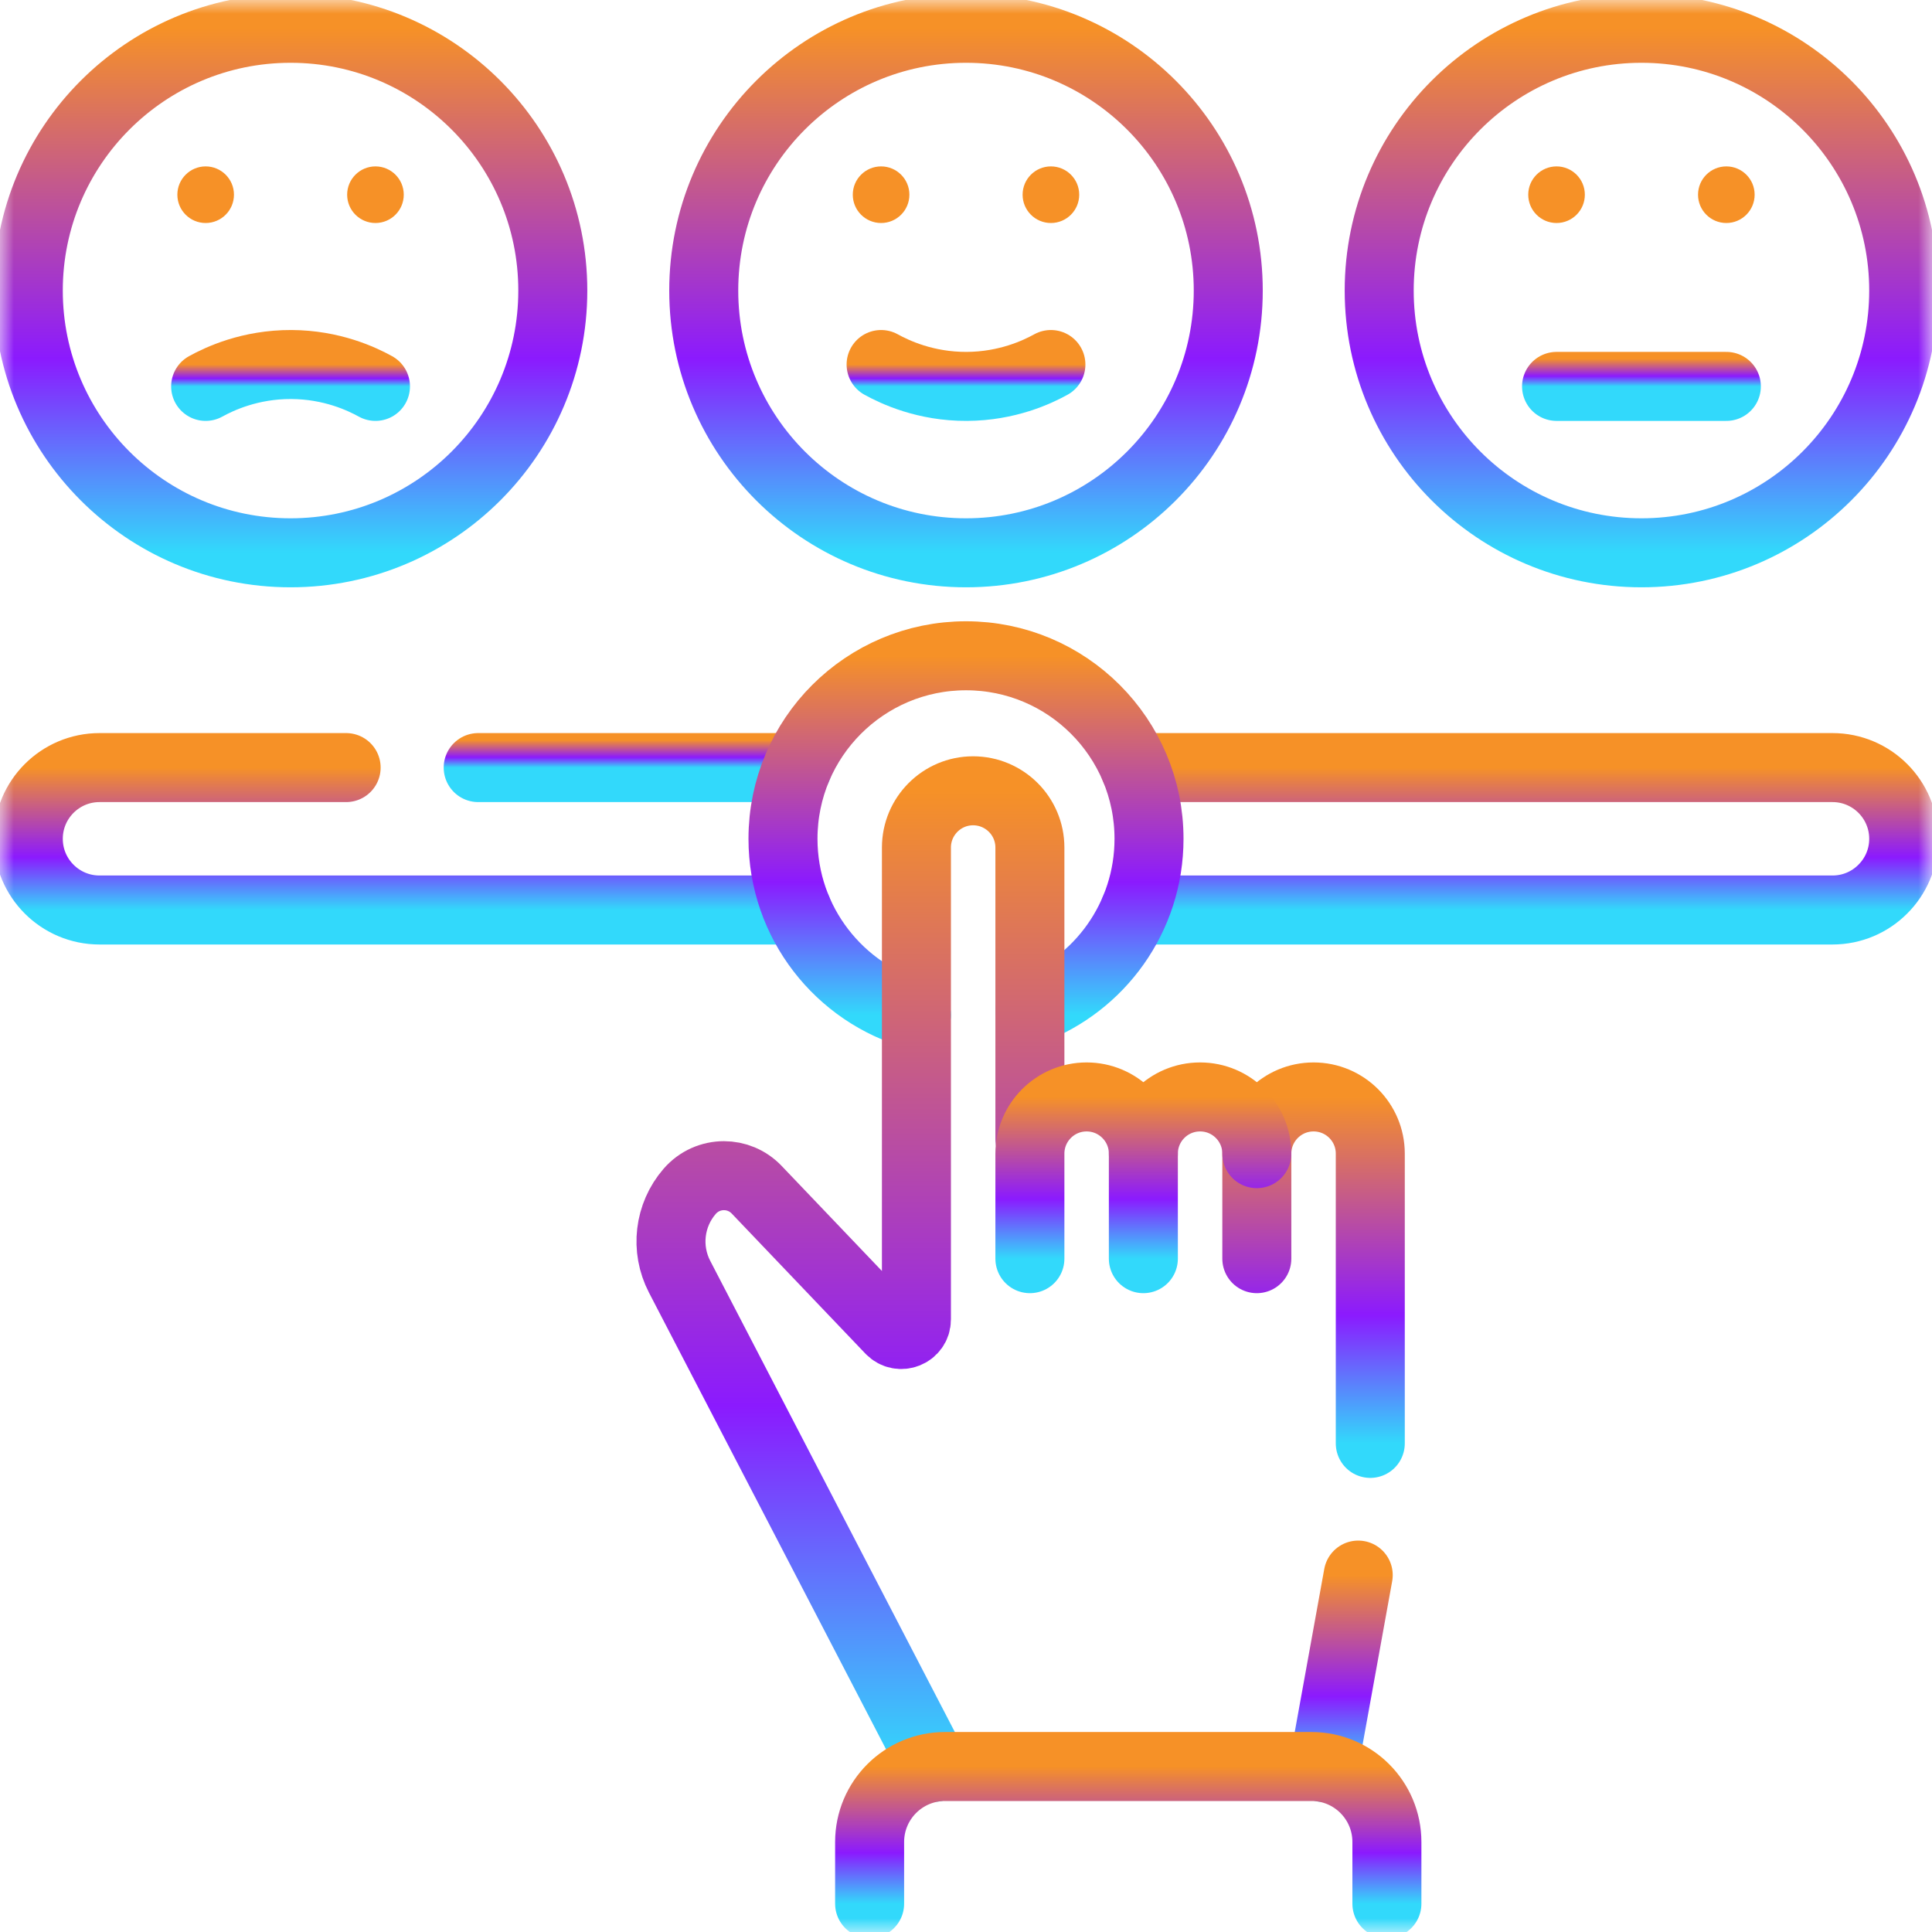 <svg xmlns="http://www.w3.org/2000/svg" width="70" height="70" viewBox="0 0 70 70" fill="none"><mask id="mask0_123_2491" style="mask-type:luminance" maskUnits="userSpaceOnUse" x="0" y="0" width="70" height="70"><path d="M0 0H70V70H0V0Z" fill="white"></path></mask><g mask="url(#mask0_123_2491)"><path d="M44.502 10.527C44.502 15.775 40.248 20.029 35 20.029C29.752 20.029 25.498 15.775 25.498 10.527C25.498 5.28 29.752 1.025 35 1.025C40.248 1.025 44.502 5.28 44.502 10.527Z" stroke="url(#paint0_linear_123_2491)" stroke-width="2.5" stroke-miterlimit="10" stroke-linecap="round" stroke-linejoin="round"></path><path d="M32.949 7.054C32.949 7.621 32.49 8.08 31.924 8.08C31.357 8.08 30.898 7.621 30.898 7.054C30.898 6.488 31.357 6.029 31.924 6.029C32.49 6.029 32.949 6.488 32.949 7.054Z" fill="#F69127"></path><path d="M39.102 7.054C39.102 7.621 38.643 8.08 38.076 8.08C37.51 8.08 37.051 7.621 37.051 7.054C37.051 6.488 37.51 6.029 38.076 6.029C38.643 6.029 39.102 6.488 39.102 7.054Z" fill="#F69127"></path><path d="M38.076 13.207C37.578 13.482 36.494 13.993 35.03 14C33.531 14.007 32.423 13.482 31.924 13.207" stroke="url(#paint1_linear_123_2491)" stroke-width="2.5" stroke-miterlimit="10" stroke-linecap="round" stroke-linejoin="round"></path><path d="M20.029 10.527C20.029 15.775 15.775 20.029 10.527 20.029C5.28 20.029 1.025 15.775 1.025 10.527C1.025 5.28 5.28 1.025 10.527 1.025C15.775 1.025 20.029 5.28 20.029 10.527Z" stroke="url(#paint2_linear_123_2491)" stroke-width="2.5" stroke-miterlimit="10" stroke-linecap="round" stroke-linejoin="round"></path><path d="M8.477 7.054C8.477 7.621 8.018 8.08 7.451 8.08C6.885 8.08 6.426 7.621 6.426 7.054C6.426 6.488 6.885 6.029 7.451 6.029C8.018 6.029 8.477 6.488 8.477 7.054Z" fill="#F69127"></path><path d="M14.629 7.054C14.629 7.621 14.17 8.08 13.604 8.08C13.037 8.08 12.578 7.621 12.578 7.054C12.578 6.488 13.037 6.029 13.604 6.029C14.17 6.029 14.629 6.488 14.629 7.054Z" fill="#F69127"></path><path d="M13.604 14C13.105 13.725 12.022 13.214 10.557 13.207C9.059 13.2 7.95 13.725 7.451 14" stroke="url(#paint3_linear_123_2491)" stroke-width="2.5" stroke-miterlimit="10" stroke-linecap="round" stroke-linejoin="round"></path><path d="M68.975 10.527C68.975 15.775 64.721 20.029 59.473 20.029C54.225 20.029 49.971 15.775 49.971 10.527C49.971 5.28 54.225 1.025 59.473 1.025C64.721 1.025 68.975 5.28 68.975 10.527Z" stroke="url(#paint4_linear_123_2491)" stroke-width="2.5" stroke-miterlimit="10" stroke-linecap="round" stroke-linejoin="round"></path><path d="M57.422 7.054C57.422 7.621 56.963 8.08 56.397 8.08C55.83 8.08 55.371 7.621 55.371 7.054C55.371 6.488 55.83 6.029 56.397 6.029C56.963 6.029 57.422 6.488 57.422 7.054Z" fill="#F69127"></path><path d="M63.574 7.054C63.574 7.621 63.115 8.08 62.549 8.08C61.982 8.08 61.523 7.621 61.523 7.054C61.523 6.488 61.982 6.029 62.549 6.029C63.115 6.029 63.574 6.488 63.574 7.054Z" fill="#F69127"></path><path d="M62.549 14H56.397" stroke="url(#paint5_linear_123_2491)" stroke-width="2.5" stroke-miterlimit="10" stroke-linecap="round" stroke-linejoin="round"></path><path d="M41.11 32.971H66.395C67.107 32.971 67.752 32.683 68.218 32.215C68.686 31.749 68.975 31.104 68.975 30.391C68.975 28.967 67.819 27.811 66.395 27.811H41.11" stroke="url(#paint6_linear_123_2491)" stroke-width="2.5" stroke-miterlimit="10" stroke-linecap="round" stroke-linejoin="round"></path><path d="M12.541 27.811H3.605C2.893 27.811 2.248 28.1 1.781 28.567C1.314 29.034 1.025 29.679 1.025 30.391C1.025 31.816 2.181 32.971 3.605 32.971H28.89" stroke="url(#paint7_linear_123_2491)" stroke-width="2.5" stroke-miterlimit="10" stroke-linecap="round" stroke-linejoin="round"></path><path d="M28.89 27.811H17.326" stroke="url(#paint8_linear_123_2491)" stroke-width="2.5" stroke-miterlimit="10" stroke-linecap="round" stroke-linejoin="round"></path><path d="M37.315 36.608C39.836 35.669 41.631 33.24 41.631 30.391C41.631 26.73 38.663 23.76 35 23.76C31.337 23.76 28.369 26.73 28.369 30.391C28.369 33.432 30.415 35.992 33.204 36.776" stroke="url(#paint9_linear_123_2491)" stroke-width="2.5" stroke-miterlimit="10" stroke-linecap="round" stroke-linejoin="round"></path><path d="M33.85 64.032L24.623 46.258C24.099 45.248 24.244 44.023 24.988 43.165C25.315 42.788 25.771 42.597 26.23 42.597C26.66 42.597 27.091 42.766 27.415 43.105L32.26 48.182C32.602 48.539 33.204 48.297 33.204 47.804V30.708C33.204 29.574 34.124 28.652 35.258 28.652C35.826 28.652 36.34 28.883 36.713 29.255C37.085 29.627 37.315 30.141 37.315 30.708V41.275" stroke="url(#paint10_linear_123_2491)" stroke-width="2.5" stroke-miterlimit="10" stroke-linecap="round" stroke-linejoin="round"></path><path d="M49.211 57.068L47.949 64.038" stroke="url(#paint11_linear_123_2491)" stroke-width="2.5" stroke-miterlimit="10" stroke-linecap="round" stroke-linejoin="round"></path><path d="M45.537 45.604V41.799C45.538 40.664 46.458 39.744 47.593 39.744C48.16 39.744 48.675 39.974 49.047 40.346C49.418 40.718 49.648 41.23 49.648 41.798V52.297" stroke="url(#paint12_linear_123_2491)" stroke-width="2.5" stroke-miterlimit="10" stroke-linecap="round" stroke-linejoin="round"></path><path d="M41.426 41.799C41.426 40.664 40.505 39.744 39.37 39.744C38.235 39.744 37.315 40.664 37.315 41.799V45.604" stroke="url(#paint13_linear_123_2491)" stroke-width="2.5" stroke-miterlimit="10" stroke-linecap="round" stroke-linejoin="round"></path><path d="M45.537 41.799C45.537 40.664 44.617 39.744 43.481 39.744C42.346 39.744 41.426 40.664 41.426 41.799V45.604" stroke="url(#paint14_linear_123_2491)" stroke-width="2.5" stroke-miterlimit="10" stroke-linecap="round" stroke-linejoin="round"></path><path d="M50.25 68.975V66.739C50.25 65.228 49.026 64.004 47.516 64.004H34.242C32.732 64.004 31.508 65.228 31.508 66.739V68.975" stroke="url(#paint15_linear_123_2491)" stroke-width="2.5" stroke-miterlimit="10" stroke-linecap="round" stroke-linejoin="round"></path></g><defs><linearGradient id="paint0_linear_123_2491" x1="35" y1="20.029" x2="35" y2="1.025" gradientUnits="userSpaceOnUse"><stop stop-color="#32D9FB"></stop><stop offset="0.37" stop-color="#8B1AFE"></stop><stop offset="1" stop-color="#F69127"></stop></linearGradient><linearGradient id="paint1_linear_123_2491" x1="35" y1="14" x2="35" y2="13.207" gradientUnits="userSpaceOnUse"><stop stop-color="#32D9FB"></stop><stop offset="0.37" stop-color="#8B1AFE"></stop><stop offset="1" stop-color="#F69127"></stop></linearGradient><linearGradient id="paint2_linear_123_2491" x1="10.527" y1="20.029" x2="10.527" y2="1.025" gradientUnits="userSpaceOnUse"><stop stop-color="#32D9FB"></stop><stop offset="0.37" stop-color="#8B1AFE"></stop><stop offset="1" stop-color="#F69127"></stop></linearGradient><linearGradient id="paint3_linear_123_2491" x1="10.527" y1="14" x2="10.527" y2="13.207" gradientUnits="userSpaceOnUse"><stop stop-color="#32D9FB"></stop><stop offset="0.37" stop-color="#8B1AFE"></stop><stop offset="1" stop-color="#F69127"></stop></linearGradient><linearGradient id="paint4_linear_123_2491" x1="59.473" y1="20.029" x2="59.473" y2="1.025" gradientUnits="userSpaceOnUse"><stop stop-color="#32D9FB"></stop><stop offset="0.37" stop-color="#8B1AFE"></stop><stop offset="1" stop-color="#F69127"></stop></linearGradient><linearGradient id="paint5_linear_123_2491" x1="59.473" y1="14" x2="59.473" y2="13" gradientUnits="userSpaceOnUse"><stop stop-color="#32D9FB"></stop><stop offset="0.37" stop-color="#8B1AFE"></stop><stop offset="1" stop-color="#F69127"></stop></linearGradient><linearGradient id="paint6_linear_123_2491" x1="55.042" y1="32.971" x2="55.042" y2="27.811" gradientUnits="userSpaceOnUse"><stop stop-color="#32D9FB"></stop><stop offset="0.37" stop-color="#8B1AFE"></stop><stop offset="1" stop-color="#F69127"></stop></linearGradient><linearGradient id="paint7_linear_123_2491" x1="14.958" y1="32.971" x2="14.958" y2="27.811" gradientUnits="userSpaceOnUse"><stop stop-color="#32D9FB"></stop><stop offset="0.37" stop-color="#8B1AFE"></stop><stop offset="1" stop-color="#F69127"></stop></linearGradient><linearGradient id="paint8_linear_123_2491" x1="23.108" y1="27.811" x2="23.108" y2="26.811" gradientUnits="userSpaceOnUse"><stop stop-color="#32D9FB"></stop><stop offset="0.37" stop-color="#8B1AFE"></stop><stop offset="1" stop-color="#F69127"></stop></linearGradient><linearGradient id="paint9_linear_123_2491" x1="35" y1="36.776" x2="35" y2="23.76" gradientUnits="userSpaceOnUse"><stop stop-color="#32D9FB"></stop><stop offset="0.37" stop-color="#8B1AFE"></stop><stop offset="1" stop-color="#F69127"></stop></linearGradient><linearGradient id="paint10_linear_123_2491" x1="30.813" y1="64.032" x2="30.813" y2="28.652" gradientUnits="userSpaceOnUse"><stop stop-color="#32D9FB"></stop><stop offset="0.37" stop-color="#8B1AFE"></stop><stop offset="1" stop-color="#F69127"></stop></linearGradient><linearGradient id="paint11_linear_123_2491" x1="48.58" y1="64.038" x2="48.58" y2="57.068" gradientUnits="userSpaceOnUse"><stop stop-color="#32D9FB"></stop><stop offset="0.37" stop-color="#8B1AFE"></stop><stop offset="1" stop-color="#F69127"></stop></linearGradient><linearGradient id="paint12_linear_123_2491" x1="47.593" y1="52.297" x2="47.593" y2="39.744" gradientUnits="userSpaceOnUse"><stop stop-color="#32D9FB"></stop><stop offset="0.37" stop-color="#8B1AFE"></stop><stop offset="1" stop-color="#F69127"></stop></linearGradient><linearGradient id="paint13_linear_123_2491" x1="39.37" y1="45.604" x2="39.37" y2="39.744" gradientUnits="userSpaceOnUse"><stop stop-color="#32D9FB"></stop><stop offset="0.37" stop-color="#8B1AFE"></stop><stop offset="1" stop-color="#F69127"></stop></linearGradient><linearGradient id="paint14_linear_123_2491" x1="43.481" y1="45.604" x2="43.481" y2="39.744" gradientUnits="userSpaceOnUse"><stop stop-color="#32D9FB"></stop><stop offset="0.37" stop-color="#8B1AFE"></stop><stop offset="1" stop-color="#F69127"></stop></linearGradient><linearGradient id="paint15_linear_123_2491" x1="40.879" y1="68.975" x2="40.879" y2="64.004" gradientUnits="userSpaceOnUse"><stop stop-color="#32D9FB"></stop><stop offset="0.37" stop-color="#8B1AFE"></stop><stop offset="1" stop-color="#F69127"></stop></linearGradient></defs></svg>